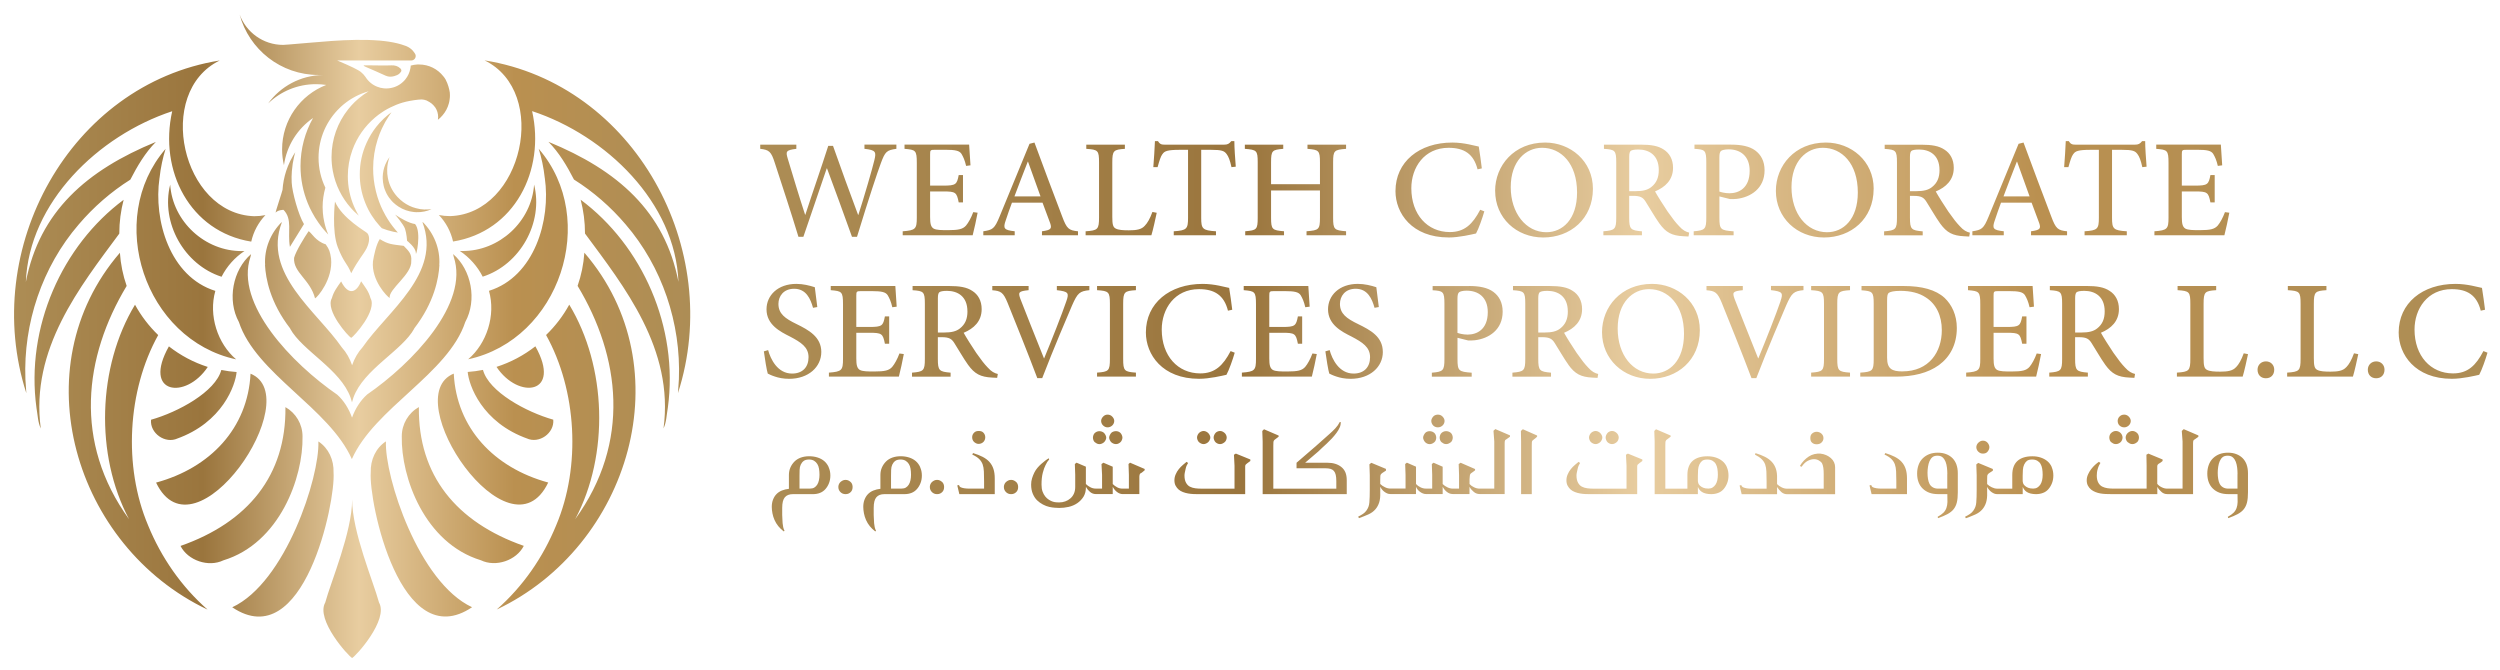 <svg xmlns="http://www.w3.org/2000/svg" xmlns:xlink="http://www.w3.org/1999/xlink" viewBox="0 0 742.9 199.05"><defs><style> .cls-1 { fill: url(#linear-gradient-2); } .cls-2 { fill: url(#linear-gradient); } </style><linearGradient id="linear-gradient" x1="4.17" y1="99.93" x2="205.11" y2="99.93" gradientUnits="userSpaceOnUse"><stop offset="0" stop-color="#ad8d55"></stop><stop offset=".28" stop-color="#9a753d"></stop><stop offset=".51" stop-color="#e8cda0"></stop><stop offset=".74" stop-color="#ba9050"></stop><stop offset="1" stop-color="#ad8d55"></stop></linearGradient><linearGradient id="linear-gradient-2" x1="225.91" x2="739.19" xlink:href="#linear-gradient"></linearGradient></defs><g><g id="Layer_6"><path class="cls-2" d="M83.71,65.96c-.02.06-.05.11-.07.17.04-.02.08-.04.12-.06-5.83,15.21,10.4,26.43,17.8,37.14,1.37,1.51,2.4,3.34,3.07,5.33.69-2,1.73-3.84,3.11-5.35,7.4-10.71,23.63-21.93,17.8-37.14.04.02.08.04.12.06-.02-.06-.05-.11-.07-.17,3.28,3.26,5.28,7.94,4.95,12.86l.04-.07c-.22,3.96-1.49,11.12-7.53,18.92l.06-.02c-3.6,6.6-15.08,12.07-18.1,20.56-.12.46-.25.92-.41,1.37-.16-.44-.29-.89-.4-1.35-2.99-8.5-14.38-13.96-17.98-20.56l.06.02c-6.05-7.8-7.32-14.96-7.53-18.92l.04.07c-.33-4.92,1.67-9.6,4.95-12.86ZM99.12,140.42c.13-3.74-1.48-7.26-4.51-9.24.41,10.57-9.75,41.92-25.6,49.28,21.29,14.34,30.75-31.37,30.11-40.04ZM89.9,129.67c0-3.64-1.99-6.95-5.08-8.69.24,20.29-11.14,34.23-31.18,41.25,2.19,4.32,8.3,6.42,12.74,4.28,16.73-5.1,23.77-24.65,23.52-36.84ZM74.45,111.04c-.82,16.22-11.97,27.99-28.07,32.37,11.51,24.05,45.11-25.41,28.07-32.37ZM46.38,143.41h-.02s.01,0,.02,0c0,0,0,0,0,0ZM61.74,109.04c-4.23-1.35-8.13-3.44-11.55-6.11-8.02,14.26,5.04,15.92,11.55,6.11ZM52.78,130.28l-.4.15c13.82-4.85,17.6-16.08,17.93-19.88-1.54-.11-3.06-.31-4.54-.61-1.74,6.5-12.87,12.53-20.89,14.79-.38,4.01,4.22,7.27,7.9,5.55ZM44,156.1c-7.41-17.49-6.13-40.11,3.01-56.53-2.73-2.63-5.06-5.67-6.89-9.02-11.13,18.39-11.94,44.61-1.77,63.74-16.59-22.87-13.38-48.3-.71-69.32-1.09-3.12-1.78-6.43-2.01-9.86-29.48,34.15-13.57,87.27,26.05,106.04-7.78-6.84-13.76-15.47-17.68-25.05ZM47.41,52.88c.31-2.97,1.01-6.2,1.8-8.65-18.1,20.94-6.22,56.71,20.97,62.56-5.52-4.67-8.27-13.07-6.19-20.35-13.53-4.2-18.42-21.03-16.59-33.56h.01ZM65.84,82.24c1.57-3.1,3.93-5.73,6.81-7.65-.23.02-.46.02-.69.02-11.06.1-20.66-8.8-21.39-19.74-2.84,11.33,4.16,23.81,15.27,27.37ZM7.81,116.6c0,.08.01.17.02.26,0,0,0,0,0-.01v.05s0-.04,0-.05C-5.99,74.02,20.76,25.09,65.3,17.97c-19.39,9.44-11.27,45.59,10.23,46.28,1.15,0,2.27-.11,3.35-.33-2.07,2.16-3.56,4.91-4.22,7.88-18.24-2.95-27.47-21.06-23.49-38.75-22.01,7.26-42.56,27.14-43.49,50.74,4.06-20.96,18.12-33.21,38.64-41.62-3.19,3.22-5.52,7.2-7.59,11.21-5.75,3.62-10.93,8.14-15.33,13.31-10.89,12.63-16.49,29.4-15.85,46.01l.26,3.9ZM7.6,113.85c-.01-.26-.03-.52-.04-.79.01.26.02.52.04.79ZM35.45,69.42c0-3.47.45-6.84,1.29-10.05-18.29,13.6-29.18,37.88-25.9,61.84.37,2.06.4,4.25,1.28,6.13-3.18-23.62,11.73-42.21,23.33-57.92ZM109.04,117.28c-1.93,1.73-3.46,4.15-4.43,6.82-.95-2.66-2.45-5.07-4.38-6.8-13.5-9.29-30.52-27.04-25.8-40.97.06-.27.11-.54.18-.82-5.45,4.7-7.18,13.68-3.62,20.19,5.08,15.41,26.85,25.54,33.57,40.73,6.72-15.19,28.62-25.34,33.7-40.75,3.56-6.51,1.83-15.49-3.62-20.19.07.27.12.55.18.82,4.72,13.93-12.3,31.68-25.8,40.97ZM104.64,148.42c0,9.67-6.33,24.46-7.99,30.63-2.92,5.11,6.91,15.97,7.99,16.48,1.08-.51,10.91-11.37,7.99-16.48-1.66-6.17-7.99-20.96-7.99-30.63ZM101.37,83.64c-1.12,1.59-2.24,3.05-2.74,4.94-2.1,3.66,4.95,11.46,5.73,11.82.78-.36,7.83-8.16,5.73-11.82-.56-2.07-1.57-3.22-2.78-5-1.36,3.41-3.77,4.35-5.93.06ZM112.86,71.05c-1.02,1.45-1.74,4.75-2.03,6.61-.56,5.63,4.26,10.56,4.97,10.89-.42-2.65,6.69-7.01,6.41-11.02.19-2.09-.78-2.96-2.24-4.47-3.68-.47-4.58-.45-7.11-2.01ZM114.68,131.16c-3.03,1.98-4.64,5.5-4.51,9.24-.64,8.67,8.82,54.38,30.11,40.04-15.85-7.36-26.01-38.71-25.6-49.28ZM155.65,162.21c-20.04-7.02-31.42-20.96-31.18-41.25-3.09,1.74-5.08,5.05-5.08,8.69-.25,12.19,6.79,31.74,23.52,36.84,4.44,2.14,10.55.04,12.74-4.28ZM134.84,111.02c-17.04,6.97,16.55,56.42,28.07,32.37-16.09-4.39-27.25-16.16-28.07-32.37ZM162.93,143.4h-.02s0,0,0,0c0,0,.01,0,.02,0ZM147.54,109.02c6.51,9.81,19.57,8.15,11.55-6.11-3.42,2.67-7.32,4.76-11.55,6.11ZM164.41,124.71c-8.02-2.26-19.15-8.29-20.89-14.79-1.48.3-3,.5-4.54.61.33,3.8,4.11,15.03,17.93,19.88l-.4-.15c3.68,1.72,8.28-1.54,7.9-5.55ZM171.64,84.95c12.67,21.02,15.88,46.45-.71,69.32,10.17-19.13,9.36-45.35-1.77-63.74-1.83,3.35-4.16,6.39-6.89,9.02,9.14,16.42,10.42,39.04,3.01,56.53-3.92,9.58-9.9,18.21-17.68,25.05,39.62-18.77,55.53-71.89,26.05-106.04-.23,3.43-.92,6.74-2.01,9.86ZM145.3,86.42c2.08,7.28-.67,15.68-6.19,20.35,27.19-5.85,39.07-41.62,20.97-62.56.79,2.45,1.49,5.68,1.8,8.65h.01c1.83,12.53-3.06,29.36-16.59,33.56ZM137.32,74.59c-.23,0-.46,0-.69-.02,2.88,1.92,5.24,4.55,6.81,7.65,11.11-3.56,18.11-16.04,15.27-27.37-.73,10.94-10.33,19.84-21.39,19.74ZM172.55,59.35c.84,3.21,1.29,6.58,1.29,10.05,11.6,15.71,26.51,34.3,23.33,57.92.88-1.88.91-4.07,1.28-6.13,3.28-23.96-7.61-48.24-25.9-61.84ZM201.46,116.82s0,.04,0,.05v-.05s0,0,0,.01c0-.09.01-.17.02-.26l.26-3.9c.64-16.61-4.96-33.38-15.85-46.01-4.4-5.17-9.58-9.69-15.33-13.31-2.07-4.01-4.4-7.99-7.59-11.21,20.52,8.41,34.58,20.66,38.64,41.62-.93-23.6-21.48-43.48-43.49-50.74,3.98,17.69-5.25,35.8-23.49,38.75-.66-2.97-2.15-5.72-4.22-7.88,1.08.22,2.2.33,3.35.33,21.5-.69,29.62-36.84,10.23-46.28,44.54,7.12,71.29,56.05,57.47,98.88ZM201.69,113.83c.01-.26.03-.52.04-.79-.01.26-.02.53-.04.79ZM126.28,62.28c-.93-.03-1.84-.17-2.7-.42-1.38-.36-2.65-.99-3.76-1.81-.29-.21-.57-.44-.84-.68-.27-.24-.52-.49-.78-.75-.08-.08-.16-.17-.24-.26-.03-.04-.07-.08-.11-.12,0,0,0-.01,0-.02-.03-.03-.07-.08-.1-.12-.03-.02-.06-.05-.08-.08-.02-.02-.04-.04-.05-.06-.15-.19-.31-.38-.44-.58-.11-.14-.2-.29-.29-.43,0-.01-.02-.01-.02-.02-.06-.09-.11-.19-.17-.29-.06-.08-.1-.15-.14-.23-.05-.07-.09-.15-.13-.23-.04-.06-.07-.12-.09-.18-.03-.05-.06-.1-.08-.15-.1-.19-.19-.39-.27-.58-.11-.24-.2-.5-.3-.75h0c-.07-.25-.15-.51-.23-.76h0s0-.06-.02-.08c-.07-.25-.12-.51-.18-.78-.16-.84-.24-1.7-.21-2.58.04-1.28.29-2.51.71-3.65-.5.66-.91,1.39-1.24,2.17-.47,1.13-.75,2.35-.79,3.64,0,.18-.01.35,0,.53.02.77.12,1.52.29,2.24.04.2.11.4.16.6,0,.03.02.05.03.07.03.1.05.19.09.28,0,.02.02.04.03.06.05.13.09.26.15.39.06.15.12.3.2.46,0,.01,0,.03.02.04,0,0,0,.01,0,.01.06.16.14.31.23.47.09.15.16.31.26.45.1.17.22.34.33.51.04.06.09.13.13.19.02.03.04.05.07.08,0,.01.02.02.03.03.02.03.05.06.07.09.13.19.29.38.44.55.15.19.32.36.49.54.02.02.05.04.08.07.05.04.09.09.15.13.05.05.1.09.15.13.11.1.21.2.32.28t.02.01s.08.07.12.11t.02.01s.03.02.05.04c.03.02.07.04.1.06h0s0,.02,0,.02c.01,0,.02,0,.02.01.21.17.44.32.67.47,1.34.87,2.92,1.44,4.61,1.6.21.02.42.03.64.04,1.62.05,3.16-.27,4.54-.9-.63.08-1.28.12-1.94.1ZM110.49,64.08c.69,1.09,1.47,2.11,2.34,3.06.21.23.42.46.64.68,1.07.43,2.18.77,3.32,1.02.47.11.95.2,1.44.27-.24-.27-.47-.54-.7-.81-.28-.32-.54-.65-.8-.99-1.09-1.41-2.04-2.93-2.84-4.54v.02c-.46-.91-.87-1.85-1.23-2.82-.38-1.01-.69-2.04-.95-3.1-.03-.09-.05-.18-.06-.27-.51-2.1-.77-4.28-.77-6.53,0-3.01.47-5.91,1.34-8.63.34-1.09.76-2.16,1.24-3.19.03-.05.05-.09.07-.14.58-1.26,1.26-2.48,2.03-3.63.04-.08.1-.16.16-.24.19-.3.4-.59.62-.88l-.93.7h-.01l-.02.02c-.91.73-1.76,1.54-2.55,2.41-1.3,1.43-2.42,3.04-3.32,4.77-.21.4-.41.82-.6,1.24-1.29,2.85-2,6-2,9.32,0,2.79.5,5.47,1.43,7.94.06.2.14.4.23.59.52,1.32,1.17,2.57,1.93,3.75v-.02ZM120.84,13.76l-.43-.16c-.4-.15-.81-.29-1.25-.42-1.46-.43-3.09-.74-4.83-.95-.55-.07-1.13-.13-1.71-.18h-.01c-8.75-.73-19.65.66-26.7,1.17-.62.05-1.21.09-1.77.12-5.93,0-10.98-3.75-12.93-9.01,2.78,10.34,12.23,17.95,23.45,17.95.49,0,.93.01,1.33.01-6.69.09-12.62,3.39-16.3,8.44,3.69-3.55,8.69-5.72,14.21-5.72,1.04,0,2.06.08,3.05.23-7.68,2.97-13.12,10.43-13.12,19.16,0,1.62.19,3.19.55,4.69.8-5.81,4.04-10.84,8.65-14.03-2.38,4.23-3.73,9.1-3.73,14.29,0,3.91.77,7.63,2.16,11.04.37.92.79,1.82,1.27,2.69.55,1.05,1.17,2.06,1.86,3.03.88,1.28,1.87,2.48,2.96,3.59-.51-1.19-.92-2.44-1.19-3.73-.19-.84-.33-1.7-.4-2.58-.01-.08-.02-.16-.02-.25-.05-.53-.07-1.07-.07-1.61,0-2,.29-3.93.82-5.75-1.3-2.7-2.03-5.72-2.03-8.91,0-5.85,2.44-11.12,6.35-14.86.11-.11.23-.22.34-.33.96-.87,1.99-1.65,3.1-2.33.39-.24.78-.46,1.18-.67,1.23-.65,2.56-1.17,3.93-1.56-1.08.65-2.1,1.39-3.06,2.21-.76.64-1.47,1.34-2.14,2.08-.32.36-.63.72-.92,1.1-3.08,3.89-4.92,8.8-4.92,14.15,0,1.41.13,2.8.38,4.14.76,4.17,2.66,7.94,5.36,10.99.29.34.6.66.91.98.47.46.95.91,1.45,1.33-.33-.55-.64-1.11-.92-1.69-.17-.34-.33-.69-.48-1.04-1.2-2.77-1.86-5.82-1.86-9.02,0-2.71.47-5.3,1.34-7.71,1.37-3.82,3.73-7.17,6.77-9.74.65-.55,1.33-1.06,2.04-1.53.25-.17.51-.34.77-.5.58-.35,1.18-.68,1.8-.98.54-.27,1.09-.52,1.65-.74.59-.24,1.2-.45,1.82-.64,1.38-.42,3.3-.75,4.78-.9.06-.01.11-.01.17-.01.27-.03.56-.04.84-.05.5.03.98.14,1.43.31,1.42.73,1.81,1.08,2.6,2.11.53.81.83,1.78.83,2.81,0,.28-.02.55-.07.81.49-.38.95-.81,1.35-1.29.9-1.03,1.55-2.25,1.91-3.6.11-.4.19-.81.23-1.22.06-.38.08-.76.08-1.15,0-.29,0-.58-.04-.87-.16-1-.51-2.47-1.26-3.86-.18-.33-.41-.63-.65-.92-1.67-2.14-4.28-3.52-7.22-3.52-.18,0-.36,0-.53,0-.67.04-1.33.15-1.95.33,0,.28-.04.55-.1.82-.21,1.2-.72,2.3-1.45,3.22-.08.12-.17.22-.28.33-1.12,1.26-2.67,2.12-4.44,2.35-.06.02-.12.02-.18.03-.27.03-.54.05-.81.05-.24,0-.48,0-.71-.04h-.01c-.69-.06-1.34-.22-1.95-.47-.71-.27-1.36-.65-1.93-1.12-.63-.51-1.17-1.13-1.6-1.82-.19-.28-.39-.53-.62-.77-.21-.23-.44-.44-.68-.63-.03-.03-.07-.05-.11-.08l-.1-.07-.68-.44c.17.1.33.19.46.28.07.05.15.1.22.16l.1.07.15.09c-.09-.09-.24-.2-.43-.31-.13-.09-.29-.18-.46-.28-.43-.25-.97-.53-1.55-.81h-.01c-.37-.18-.76-.36-1.15-.53-.15-.08-.31-.15-.46-.22-.25-.1-.49-.21-.73-.32-1.3-.58-2.34-1.01-2.34-1.01h22c.74,0,1.33-.59,1.33-1.33,0-.17-.03-.34-.1-.49-.04-.1-.09-.2-.16-.28l.16.28c-.04-.1-.09-.2-.16-.28-.03-.06-.07-.12-.11-.18,0,0,0-.01-.01-.01-.56-.86-1.35-1.52-2.31-1.93l-.43-.16c-.4-.15-.81-.29-1.25-.42-1.46-.43-3.09-.74-4.83-.95-.55-.07-1.13-.13-1.71-.18h-.01M119.21,21.22c-.41.58-.63,1-2.09,1.41-.82.23-1.68.24-2.52-.14-1.96-.9-3.95-1.76-5.93-2.62-.22-.1-.45-.16-.64-.45.81,0,1.55,0,2.29,0,1.99.01,3.99.09,5.98,0,1.04-.04,1.9.2,2.63.88.54.49.28.91.28.91ZM91.71,68.7c-1.2,1.76-3.77,5.88-4.32,7.93-.3,4.35,4.81,6.44,6.23,12.03.77-.36,5.37-5.73,4.76-11.85-.31-2.02-.48-2.64-1.59-4.21-3.02-.9-4.29-3.54-5.08-3.9ZM109.12,69.27c-.42-.47-7.43-4.36-9.58-9.37,0,0-1.02,8.79.85,13.58,1.87,4.79,2.65,4.48,3.98,7.71,2.09-4.02,3.53-5.41,4.58-7.42.41-.78,1.32-3.22.17-4.5ZM84.24,62.35c2.76,2.79,1.15,6.63,1.91,11.01l4.18-6.77c-1.61-2.6-3.52-9.48-3.65-12.33-.06-1.14-.04-2.29.05-3.42.01-.06.02-.1.02-.16.11-1.38.32-2.76.64-4.11,0-.09.04-.18.07-.28.07-.35.17-.69.28-1.04l-.63.98h0s0,.02-.01.03c-.6,1-1.12,2.06-1.55,3.15-.72,1.79-1.21,3.69-1.46,5.63-.06.45-.1.91-.13,1.37-.02.3-2.29,7.05-2.03,6.75.69-.8,2.34-.8,2.34-.8ZM92.93,76.1,117.41,63.77s2.48,2.86,2.94,4.21c.47,1.35.62,3.58.62,3.58,0,0,2.6,1.98,2.6,3.61s1.79-6.19-.22-8.59c-1.76-.25-4.21-1.62-5.94-2.81Z"></path><path class="cls-1" d="M225.91,44.23v-1.25h10.73v1.25c-3.17.37-3.17.82-2.55,2.92,1.64,5.44,3.29,10.96,5.15,16.65h.08c2.21-6.83,4.64-13.68,6.8-20.45h1.42c2.38,6.8,4.84,13.48,7.45,20.5h.08c1.81-5.61,4.13-13.62,4.76-16.26.59-2.46.45-3-2.95-3.37v-1.25h9.49v1.25c-2.89.4-3.34.82-4.62,4.28-.99,2.63-3.54,10.28-7.08,21.86h-1.5c-2.38-6.6-5.24-14.53-7.42-20.33h-.08c-2.35,7.05-4.73,13.74-6.94,20.33h-1.47c-2.27-7.48-4.67-14.73-7.02-21.95-1.08-3.43-1.73-3.88-4.33-4.19ZM290.51,63.21l-1.3-.17c-.62,1.67-1.42,3.12-2.15,3.99-.96,1.08-2.24,1.36-5.32,1.36-1.93,0-3.51,0-4.33-.48-.79-.51-1.02-1.44-1.02-3.4v-7.62h3.88c3.71,0,4.02.23,4.62,3.26h1.27v-8.13h-1.27c-.54,2.8-.82,3.14-4.62,3.14h-3.88v-9.29c0-1.25.08-1.36,1.47-1.36h3.14c2.92,0,4.08.28,4.7,1.19.54.91.99,1.87,1.39,3.6l1.3-.17c-.17-2.32-.34-5.07-.4-6.15h-19.2v1.25c3.29.28,3.65.4,3.65,4.19v16.23c0,3.4-.37,3.79-4.19,4.08v1.19h20.79c.37-1.33,1.19-5.15,1.47-6.71ZM301.55,69.92h-9.35v-1.19c2.75-.42,3.34-.71,4.84-4.39l8.89-21.61,1.47-.37c2.72,7.33,5.44,14.7,8.24,21.98,1.36,3.65,1.95,4.11,4.7,4.39v1.19h-10.71v-1.19c2.63-.37,3-.74,2.44-2.41-.59-1.64-1.36-3.71-2.27-6.09h-9.09c-.71,1.9-1.27,3.51-1.81,5.15-.91,2.52-.57,3,2.63,3.34v1.19ZM301.44,58.36h7.76l-3.71-10.31h-.08c-1.36,3.43-2.69,6.97-3.96,10.31ZM343.72,63.23l-1.27-.25c-.71,1.98-1.5,3.34-2.29,4.13-.96,1.08-2.46,1.33-4.7,1.33-1.67,0-3.12-.08-3.94-.54-.79-.42-.99-1.22-.99-3.48v-16.11c0-3.62.4-3.85,3.74-4.08v-1.25h-11.47v1.25c3.51.23,3.79.48,3.79,4.08v16.26c0,3.62-.37,3.91-3.99,4.16v1.19h19.54c.42-1.27,1.3-5.27,1.59-6.68ZM345.45,45.79c.57-.88,1.44-1.27,5.13-1.27h2.46v20.19c0,3.31-.37,3.77-4.25,4.02v1.19h12.55v-1.19c-4.02-.25-4.39-.74-4.39-4.02v-20.19h2.89c3.23,0,3.96.31,4.67,1.27.54.71.99,1.81,1.44,3.88l1.27-.14c-.2-2.49-.42-5.69-.42-7.59h-.91c-.65.79-1.05,1.05-2.21,1.05h-17.16c-1.25,0-1.78,0-2.41-1.05h-.91c-.08,2.29-.28,5.04-.48,7.73h1.27c.54-1.95.91-3.17,1.44-3.88ZM373.74,48.22v16.48c0,3.51-.31,3.74-3.71,4.02v1.19h11.53v-1.19c-3.51-.28-3.85-.54-3.85-4.02v-8.1h14.53v8.1c0,3.51-.34,3.74-3.99,4.02v1.19h11.75v-1.19c-3.48-.28-3.85-.51-3.85-4.02v-16.48c0-3.51.34-3.71,3.85-3.99v-1.25h-11.47v1.25c3.37.28,3.71.51,3.71,3.99v6.51h-14.53v-6.51c0-3.51.34-3.71,3.62-3.99v-1.25h-11.41v1.25c3.51.28,3.82.48,3.82,3.99ZM430.49,70.57c3.14,0,6.88-.91,8.13-1.19.74-1.33,1.9-4.59,2.46-6.57l-1.22-.48c-2.24,4.28-4.64,6.63-9.03,6.63-6.66,0-11.44-5.21-11.44-13.03,0-6.17,3.85-12.01,11.07-12.01,4.62,0,7.45,1.81,8.61,6.4l1.27-.28c-.25-2.35-.57-4.13-.91-6.49-1.19-.2-4.25-1.19-7.87-1.19-9.83,0-16.88,5.72-16.88,14.44,0,6.54,4.87,13.76,15.8,13.76ZM444.29,56.72c0-7.5,5.64-14.36,14.84-14.36h.03c7.45,0,14.19,5.44,14.19,13.74,0,8.95-6.71,14.47-14.75,14.47s-14.3-5.86-14.3-13.85ZM448.93,55.64c0,7.62,4.5,13.37,10.59,13.37,4.76,0,9.12-3.79,9.12-11.81,0-8.69-4.81-13.28-10.39-13.28h-.03c-4.76,0-9.29,3.88-9.29,11.72ZM487.93,69.92h-11.47v-1.19c3.43-.28,3.82-.59,3.82-4.08v-16.43c0-3.54-.37-3.77-3.65-3.99v-1.25h10.85c3.2,0,5.27.37,6.88,1.44,1.73,1.08,2.8,2.92,2.8,5.44,0,3.6-2.32,5.75-5.35,7.02.74,1.36,2.46,4.08,3.74,5.98,1.53,2.18,2.44,3.34,3.43,4.36,1.08,1.22,2.01,1.67,2.97,1.9l-.2,1.16c-.51,0-.99-.03-1.5-.08-3.43-.17-5.18-1.08-7.14-3.79-1.44-2.01-2.83-4.53-4.11-6.51-.76-1.19-1.5-1.7-3.68-1.7h-1.19v6.46c0,3.48.4,3.79,3.79,4.08v1.19ZM484.13,56.81h1.9c2.12,0,3.54-.34,4.62-1.19,1.61-1.25,2.27-2.86,2.27-5.1,0-4.45-2.92-6.09-6.06-6.09-1.27,0-1.95.17-2.27.4-.28.23-.45.71-.45,1.78v10.2ZM515.14,69.92h-11.84v-1.19c3.37-.28,3.74-.62,3.74-4.08v-16.34c0-3.71-.37-3.88-3.51-4.08v-1.25h10.88c3.03,0,5.47.48,7.17,1.73s2.78,3.17,2.78,5.89c0,5.41-4.13,8.01-8.27,8.5-.65.08-1.53.08-1.98.06l-3.17-.79v6.32c0,3.54.37,3.77,4.22,4.05v1.19ZM510.92,56.92c.54.2,1.7.51,3.03.51,2.63,0,5.98-1.42,5.98-6.68,0-4.5-2.89-6.37-6.23-6.37-1.16,0-2.04.23-2.32.51s-.45.74-.45,1.9v10.14ZM556.77,56.1c0,8.95-6.71,14.47-14.75,14.47s-14.3-5.86-14.3-13.85c0-7.5,5.64-14.36,14.84-14.36h.03c7.45,0,14.19,5.44,14.19,13.74ZM552.07,57.2c0-8.69-4.81-13.28-10.39-13.28h-.03c-4.76,0-9.29,3.88-9.29,11.72s4.5,13.37,10.59,13.37c4.76,0,9.12-3.79,9.12-11.81ZM585.18,70.29c-.51,0-.99-.03-1.5-.08-3.43-.17-5.18-1.08-7.14-3.79-1.44-2.01-2.83-4.53-4.11-6.51-.76-1.19-1.5-1.7-3.68-1.7h-1.19v6.46c0,3.48.4,3.79,3.79,4.08v1.19h-11.47v-1.19c3.43-.28,3.82-.59,3.82-4.08v-16.43c0-3.54-.37-3.77-3.65-3.99v-1.25h10.85c3.2,0,5.27.37,6.88,1.44,1.73,1.08,2.8,2.92,2.8,5.44,0,3.6-2.32,5.75-5.35,7.02.74,1.36,2.46,4.08,3.74,5.98,1.53,2.18,2.44,3.34,3.43,4.36,1.08,1.22,2.01,1.67,2.97,1.9l-.2,1.16ZM576.34,50.52c0-4.45-2.92-6.09-6.06-6.09-1.27,0-1.95.17-2.27.4-.28.23-.45.71-.45,1.78v10.2h1.9c2.12,0,3.54-.34,4.62-1.19,1.61-1.25,2.27-2.86,2.27-5.1ZM595.46,69.92h-9.35v-1.19c2.75-.42,3.34-.71,4.84-4.39l8.89-21.61,1.47-.37c2.72,7.33,5.44,14.7,8.24,21.98,1.36,3.65,1.95,4.11,4.7,4.39v1.19h-10.71v-1.19c2.63-.37,3-.74,2.44-2.41-.59-1.64-1.36-3.71-2.27-6.09h-9.09c-.71,1.9-1.27,3.51-1.81,5.15-.91,2.52-.57,3,2.63,3.34v1.19ZM595.35,58.36h7.76l-3.71-10.31h-.08c-1.36,3.43-2.69,6.97-3.96,10.31ZM616.11,45.79c.57-.88,1.44-1.27,5.13-1.27h2.46v20.19c0,3.31-.37,3.77-4.25,4.02v1.19h12.55v-1.19c-4.02-.25-4.39-.74-4.39-4.02v-20.19h2.89c3.23,0,3.96.31,4.67,1.27.54.71.99,1.81,1.44,3.88l1.27-.14c-.2-2.49-.42-5.69-.42-7.59h-.91c-.65.79-1.05,1.05-2.21,1.05h-17.16c-1.25,0-1.78,0-2.41-1.05h-.91c-.08,2.29-.28,5.04-.48,7.73h1.27c.54-1.95.91-3.17,1.44-3.88ZM662.47,63.21l-1.3-.17c-.62,1.67-1.42,3.12-2.15,3.99-.96,1.08-2.24,1.36-5.32,1.36-1.93,0-3.51,0-4.33-.48-.79-.51-1.02-1.44-1.02-3.4v-7.62h3.88c3.71,0,4.02.23,4.62,3.26h1.27v-8.13h-1.27c-.54,2.8-.82,3.14-4.62,3.14h-3.88v-9.29c0-1.25.08-1.36,1.47-1.36h3.14c2.92,0,4.08.28,4.7,1.19.54.91.99,1.87,1.39,3.6l1.3-.17c-.17-2.32-.34-5.07-.4-6.15h-19.2v1.25c3.29.28,3.65.4,3.65,4.19v16.23c0,3.4-.37,3.79-4.19,4.08v1.19h20.79c.37-1.33,1.19-5.15,1.47-6.71ZM234.49,112.57c5.78,0,9.57-3.54,9.57-7.99s-3.74-6.51-7.33-8.27c-3.46-1.67-5.41-3.09-5.41-6,0-2.27,1.5-4.5,4.67-4.5,3.57,0,4.87,3,5.61,5.66l1.27-.23c-.37-2.72-.57-4.42-.74-5.89-1.59-.51-3.48-.99-5.49-.99-5.52,0-8.86,3.43-8.86,7.56,0,4.56,4.05,6.63,7,8.1,3.23,1.7,5.49,3.12,5.49,6.12s-1.81,4.87-4.9,4.87c-4.33,0-6.4-4.33-7.11-6.97l-1.27.37c.25,2.01.88,5.78,1.16,6.6.42.2,1.02.54,2.1.88,1.08.37,2.49.68,4.25.68ZM255.93,86.51h3.14c2.92,0,4.08.28,4.7,1.19.54.91.99,1.87,1.39,3.6l1.3-.17c-.17-2.32-.34-5.07-.4-6.15h-19.2v1.25c3.29.28,3.65.4,3.65,4.19v16.23c0,3.4-.37,3.79-4.19,4.08v1.19h20.79c.37-1.33,1.19-5.15,1.47-6.71l-1.3-.17c-.62,1.67-1.42,3.12-2.15,3.99-.96,1.08-2.24,1.36-5.32,1.36-1.93,0-3.51,0-4.33-.48-.79-.51-1.02-1.44-1.02-3.4v-7.62h3.88c3.71,0,4.02.23,4.62,3.26h1.27v-8.13h-1.27c-.54,2.8-.82,3.14-4.62,3.14h-3.88v-9.29c0-1.25.08-1.36,1.47-1.36ZM296.51,111.12l-.2,1.16c-.51,0-.99-.03-1.5-.08-3.43-.17-5.18-1.08-7.14-3.79-1.44-2.01-2.83-4.53-4.11-6.51-.76-1.19-1.5-1.7-3.68-1.7h-1.19v6.46c0,3.48.4,3.79,3.79,4.08v1.19h-11.47v-1.19c3.43-.28,3.82-.59,3.82-4.08v-16.43c0-3.54-.37-3.77-3.65-3.99v-1.25h10.85c3.2,0,5.27.37,6.88,1.44,1.73,1.08,2.8,2.92,2.8,5.44,0,3.6-2.32,5.75-5.35,7.02.74,1.36,2.46,4.08,3.74,5.98,1.53,2.18,2.44,3.34,3.43,4.36,1.08,1.22,2.01,1.67,2.97,1.9ZM287.48,92.52c0-4.45-2.92-6.09-6.06-6.09-1.27,0-1.95.17-2.27.4-.28.23-.45.71-.45,1.78v10.2h1.9c2.12,0,3.54-.34,4.62-1.19,1.61-1.25,2.27-2.86,2.27-5.1ZM308.26,112.37h1.44c3.29-8.58,7.7-18.89,8.86-21.58,1.67-3.79,2.27-4.25,5.15-4.56v-1.25h-9.66v1.25c3.46.4,3.68.82,2.83,3.26-1.3,3.82-4.28,11.38-6.6,16.99h-.06c-2.69-6.66-5.86-14.73-7.02-17.7-.65-1.87-.62-2.24,2.46-2.55v-1.25h-10.79v1.27c2.55.2,3.26.62,4.53,3.71,2.38,5.89,5.98,14.81,8.84,22.4ZM337.55,86.23v-1.25h-11.55v1.25c3.46.23,3.82.48,3.82,4.08v16.34c0,3.57-.37,3.82-3.82,4.08v1.19h11.55v-1.19c-3.43-.25-3.79-.51-3.79-4.08v-16.34c0-3.6.37-3.85,3.79-4.08ZM364.45,111.38c.74-1.33,1.9-4.59,2.46-6.57l-1.22-.48c-2.24,4.28-4.64,6.63-9.03,6.63-6.66,0-11.44-5.21-11.44-13.03,0-6.17,3.85-12.01,11.07-12.01,4.62,0,7.45,1.81,8.61,6.4l1.27-.28c-.25-2.35-.57-4.13-.91-6.49-1.19-.2-4.25-1.19-7.87-1.19-9.83,0-16.88,5.72-16.88,14.44,0,6.54,4.87,13.76,15.8,13.76,3.14,0,6.88-.91,8.13-1.19ZM391.3,105.21l-1.3-.17c-.62,1.67-1.42,3.12-2.15,3.99-.96,1.08-2.24,1.36-5.32,1.36-1.93,0-3.51,0-4.33-.48-.79-.51-1.02-1.44-1.02-3.4v-7.62h3.88c3.71,0,4.02.23,4.62,3.26h1.27v-8.13h-1.27c-.54,2.8-.82,3.14-4.62,3.14h-3.88v-9.29c0-1.25.08-1.36,1.47-1.36h3.14c2.92,0,4.08.28,4.7,1.19.54.91.99,1.87,1.39,3.6l1.3-.17c-.17-2.32-.34-5.07-.4-6.15h-19.2v1.25c3.29.28,3.65.4,3.65,4.19v16.23c0,3.4-.37,3.79-4.19,4.08v1.19h20.79c.37-1.33,1.19-5.15,1.47-6.71ZM410.92,104.58c0-4.56-3.74-6.51-7.33-8.27-3.46-1.67-5.41-3.09-5.41-6,0-2.27,1.5-4.5,4.67-4.5,3.57,0,4.87,3,5.61,5.66l1.27-.23c-.37-2.72-.57-4.42-.74-5.89-1.59-.51-3.48-.99-5.49-.99-5.52,0-8.86,3.43-8.86,7.56,0,4.56,4.05,6.63,7,8.1,3.23,1.7,5.49,3.12,5.49,6.12s-1.81,4.87-4.9,4.87c-4.33,0-6.4-4.33-7.11-6.97l-1.27.37c.25,2.01.88,5.78,1.16,6.6.42.2,1.02.54,2.1.88,1.08.37,2.49.68,4.25.68,5.78,0,9.57-3.54,9.57-7.99ZM436.58,84.99c3.03,0,5.47.48,7.17,1.73s2.78,3.17,2.78,5.89c0,5.41-4.13,8.01-8.27,8.5-.65.08-1.53.08-1.98.06l-3.17-.79v6.32c0,3.54.37,3.77,4.22,4.05v1.19h-11.84v-1.19c3.37-.28,3.74-.62,3.74-4.08v-16.34c0-3.71-.37-3.88-3.51-4.08v-1.25h10.88ZM435.87,86.37c-1.16,0-2.04.23-2.32.51s-.45.74-.45,1.9v10.14c.54.2,1.7.51,3.03.51,2.63,0,5.98-1.42,5.98-6.68,0-4.5-2.89-6.37-6.23-6.37ZM466.09,108.41c-1.44-2.01-2.83-4.53-4.11-6.51-.76-1.19-1.5-1.7-3.68-1.7h-1.19v6.46c0,3.48.4,3.79,3.79,4.08v1.19h-11.47v-1.19c3.43-.28,3.82-.59,3.82-4.08v-16.43c0-3.54-.37-3.77-3.65-3.99v-1.25h10.85c3.2,0,5.27.37,6.88,1.44,1.73,1.08,2.8,2.92,2.8,5.44,0,3.6-2.32,5.75-5.35,7.02.74,1.36,2.46,4.08,3.74,5.98,1.53,2.18,2.44,3.34,3.43,4.36,1.08,1.22,2.01,1.67,2.97,1.9l-.2,1.16c-.51,0-.99-.03-1.5-.08-3.43-.17-5.18-1.08-7.14-3.79ZM465.89,92.52c0-4.45-2.92-6.09-6.06-6.09-1.27,0-1.95.17-2.27.4-.28.23-.45.71-.45,1.78v10.2h1.9c2.12,0,3.54-.34,4.62-1.19,1.61-1.25,2.27-2.86,2.27-5.1ZM490.36,112.57c-7.96,0-14.3-5.86-14.3-13.85,0-7.5,5.64-14.36,14.84-14.36h.03c7.45,0,14.19,5.44,14.19,13.74,0,8.95-6.71,14.47-14.75,14.47ZM500.42,99.2c0-8.69-4.81-13.28-10.39-13.28h-.03c-4.76,0-9.29,3.88-9.29,11.72s4.5,13.37,10.59,13.37c4.76,0,9.12-3.79,9.12-11.81ZM529.11,89.49c-1.3,3.82-4.28,11.38-6.6,16.99h-.06c-2.69-6.66-5.86-14.73-7.02-17.7-.65-1.87-.62-2.24,2.46-2.55v-1.25h-10.79v1.27c2.55.2,3.26.62,4.53,3.71,2.38,5.89,5.98,14.81,8.84,22.4h1.44c3.29-8.58,7.7-18.89,8.86-21.58,1.67-3.79,2.27-4.25,5.15-4.56v-1.25h-9.66v1.25c3.46.4,3.68.82,2.83,3.26ZM538.2,86.23c3.46.23,3.82.48,3.82,4.08v16.34c0,3.57-.37,3.82-3.82,4.08v1.19h11.55v-1.19c-3.43-.25-3.79-.51-3.79-4.08v-16.34c0-3.6.37-3.85,3.79-4.08v-1.25h-11.55v1.25ZM563.34,111.92h-10.54v-1.19c3.62-.25,3.99-.51,3.99-4.05v-16.43c0-3.57-.37-3.74-3.62-3.99v-1.27h12.52c5.41,0,9.54,1.1,12.18,3.54,2.1,2.01,3.62,5.04,3.62,8.92,0,4.9-2.01,8.61-5.32,11.04-3.26,2.35-7.59,3.43-12.83,3.43ZM565.33,110.36c7.9,0,11.7-5.75,11.7-12.26,0-4.28-1.67-7.79-4.79-9.74-1.95-1.3-4.5-1.93-7.53-1.93-1.9,0-2.95.28-3.4.57-.4.28-.54.79-.54,2.41v16.91c0,3.29,1.44,4.05,4.56,4.05ZM606.53,105.21l-1.3-.17c-.62,1.67-1.42,3.12-2.15,3.99-.96,1.08-2.24,1.36-5.32,1.36-1.93,0-3.51,0-4.33-.48-.79-.51-1.02-1.44-1.02-3.4v-7.62h3.88c3.71,0,4.02.23,4.62,3.26h1.27v-8.13h-1.27c-.54,2.8-.82,3.14-4.62,3.14h-3.88v-9.29c0-1.25.08-1.36,1.47-1.36h3.14c2.92,0,4.08.28,4.7,1.19.54.91.99,1.87,1.39,3.6l1.3-.17c-.17-2.32-.34-5.07-.4-6.15h-19.2v1.25c3.29.28,3.65.4,3.65,4.19v16.23c0,3.4-.37,3.79-4.19,4.08v1.19h20.79c.37-1.33,1.19-5.15,1.47-6.71ZM616.64,100.19v6.46c0,3.48.4,3.79,3.79,4.08v1.19h-11.47v-1.19c3.43-.28,3.82-.59,3.82-4.08v-16.43c0-3.54-.37-3.77-3.65-3.99v-1.25h10.85c3.2,0,5.27.37,6.88,1.44,1.73,1.08,2.8,2.92,2.8,5.44,0,3.6-2.32,5.75-5.35,7.02.74,1.36,2.46,4.08,3.74,5.98,1.53,2.18,2.44,3.34,3.43,4.36,1.08,1.22,2.01,1.67,2.97,1.9l-.2,1.16c-.51,0-.99-.03-1.5-.08-3.43-.17-5.18-1.08-7.14-3.79-1.44-2.01-2.83-4.53-4.11-6.51-.76-1.19-1.5-1.7-3.68-1.7h-1.19ZM616.64,98.81h1.9c2.12,0,3.54-.34,4.62-1.19,1.61-1.25,2.27-2.86,2.27-5.1,0-4.45-2.92-6.09-6.06-6.09-1.27,0-1.95.17-2.27.4-.28.23-.45.71-.45,1.78v10.2ZM664.45,109.11c-.96,1.08-2.46,1.33-4.7,1.33-1.67,0-3.12-.08-3.94-.54-.79-.42-.99-1.22-.99-3.48v-16.11c0-3.62.4-3.85,3.74-4.08v-1.25h-11.47v1.25c3.51.23,3.79.48,3.79,4.08v16.26c0,3.62-.37,3.91-3.99,4.16v1.19h19.54c.42-1.27,1.3-5.27,1.59-6.68l-1.27-.25c-.71,1.98-1.5,3.34-2.29,4.13ZM673.34,107.39c-1.44,0-2.49,1.08-2.49,2.46,0,1.59,1.05,2.55,2.44,2.55h.06c1.44,0,2.46-.96,2.46-2.55,0-1.39-1.02-2.46-2.46-2.46ZM697.21,109.11c-.96,1.08-2.46,1.33-4.7,1.33-1.67,0-3.12-.08-3.94-.54-.79-.42-.99-1.22-.99-3.48v-16.11c0-3.62.4-3.85,3.74-4.08v-1.25h-11.47v1.25c3.51.23,3.79.48,3.79,4.08v16.26c0,3.62-.37,3.91-3.99,4.16v1.19h19.54c.42-1.27,1.3-5.27,1.59-6.68l-1.27-.25c-.71,1.98-1.5,3.34-2.29,4.13ZM706.11,107.39c-1.44,0-2.49,1.08-2.49,2.46,0,1.59,1.05,2.55,2.44,2.55h.06c1.44,0,2.46-.96,2.46-2.55,0-1.39-1.02-2.46-2.46-2.46ZM737.97,104.33c-2.24,4.28-4.64,6.63-9.03,6.63-6.66,0-11.44-5.21-11.44-13.03,0-6.17,3.85-12.01,11.07-12.01,4.62,0,7.45,1.81,8.61,6.4l1.27-.28c-.25-2.35-.57-4.13-.91-6.49-1.19-.2-4.25-1.19-7.87-1.19-9.83,0-16.88,5.72-16.88,14.44,0,6.54,4.87,13.76,15.8,13.76,3.14,0,6.88-.91,8.13-1.19.74-1.33,1.9-4.59,2.46-6.57l-1.22-.48ZM246.24,138.84c.34.74.51,1.55.51,2.46,0,.83-.13,1.58-.4,2.26-.26.68-.62,1.27-1.07,1.78-.45.51-.99.89-1.61,1.13-.62.25-1.33.37-2.12.37h-5.94c-1.06,0-1.85.31-2.38.93-.53.62-.79,1.67-.79,3.14v2.15l.06,1.24c0,.38.02.76.06,1.16.04.4.09.78.17,1.16.08.38.21.75.4,1.13l-.23.17c-.64-.49-1.19-1.02-1.64-1.58-.45-.57-.82-1.17-1.1-1.81-.28-.64-.49-1.3-.62-1.98-.13-.68-.2-1.32-.2-1.92,0-.79.12-1.51.37-2.15.25-.64.58-1.19,1.02-1.64.43-.45.97-.81,1.61-1.07.64-.26,1.34-.43,2.09-.51v-4.13c0-.79.15-1.53.45-2.21s.71-1.27,1.22-1.78c.51-.51,1.13-.89,1.87-1.16.74-.26,1.55-.4,2.46-.4s1.74.12,2.52.37c.77.25,1.43.6,1.98,1.07.55.47.99,1.07,1.33,1.81ZM243.52,141.13c0-.68-.05-1.29-.14-1.84-.09-.55-.26-1.02-.51-1.41-.25-.4-.57-.72-.96-.96-.4-.24-.9-.37-1.5-.37-.68,0-1.21.14-1.58.42-.38.28-.67.65-.88,1.1-.21.45-.32.97-.34,1.55-.02.59-.03,1.16-.03,1.73v3.84h3.11c.53,0,.96-.1,1.3-.31.34-.21.62-.49.85-.85s.4-.79.51-1.3c.11-.51.17-1.05.17-1.61ZM252.8,143.25c-.19-.17-.41-.32-.65-.45-.25-.13-.54-.2-.88-.2s-.63.07-.88.2-.46.28-.65.45c-.19.17-.34.39-.45.65-.11.26-.17.53-.17.79,0,.34.06.63.17.88.11.25.26.46.45.65.19.19.4.34.65.45.25.11.54.17.88.17s.63-.06.88-.17c.25-.11.46-.26.65-.45s.33-.4.42-.65c.09-.25.14-.54.14-.88,0-.26-.05-.53-.14-.79-.09-.26-.24-.48-.42-.65ZM273.43,138.84c.34.74.51,1.55.51,2.46,0,.83-.13,1.58-.4,2.26-.26.68-.62,1.27-1.07,1.78-.45.51-.99.89-1.61,1.13-.62.25-1.33.37-2.12.37h-5.94c-1.06,0-1.85.31-2.38.93-.53.62-.79,1.67-.79,3.14v2.15l.06,1.24c0,.38.02.76.06,1.16.04.4.09.78.17,1.16.08.38.21.75.4,1.13l-.23.17c-.64-.49-1.19-1.02-1.64-1.58-.45-.57-.82-1.17-1.1-1.81-.28-.64-.49-1.3-.62-1.98-.13-.68-.2-1.32-.2-1.92,0-.79.12-1.51.37-2.15.25-.64.58-1.19,1.02-1.64.43-.45.97-.81,1.61-1.07.64-.26,1.34-.43,2.09-.51v-4.13c0-.79.15-1.53.45-2.21.3-.68.71-1.27,1.22-1.78.51-.51,1.13-.89,1.87-1.16.74-.26,1.55-.4,2.46-.4s1.74.12,2.52.37,1.43.6,1.98,1.07c.55.47.99,1.07,1.33,1.81ZM270.72,141.13c0-.68-.05-1.29-.14-1.84-.09-.55-.26-1.02-.51-1.41-.25-.4-.57-.72-.96-.96-.4-.24-.9-.37-1.5-.37-.68,0-1.21.14-1.58.42-.38.28-.67.65-.88,1.1-.21.45-.32.97-.34,1.55-.02.59-.03,1.16-.03,1.73v3.84h3.11c.53,0,.96-.1,1.3-.31.34-.21.62-.49.85-.85s.4-.79.51-1.3c.11-.51.17-1.05.17-1.61ZM279.99,143.25c-.19-.17-.41-.32-.65-.45-.25-.13-.54-.2-.88-.2s-.63.07-.88.2-.46.28-.65.45c-.19.17-.34.39-.45.65-.11.26-.17.53-.17.79,0,.34.06.63.17.88.11.25.26.46.45.65.19.19.4.34.65.45.25.11.54.17.88.17s.63-.06.88-.17c.25-.11.46-.26.65-.45.19-.19.33-.4.42-.65.09-.25.14-.54.14-.88,0-.26-.05-.53-.14-.79-.09-.26-.24-.48-.42-.65ZM294.02,137.26c-.53-.58-1.2-1.08-2.01-1.5-.81-.41-1.76-.79-2.86-1.13l-.23.45c.9.41,1.59.86,2.06,1.33.47.47.81,1,1.02,1.58.21.59.33,1.29.37,2.12.04.83.06,1.83.06,3v2.09h-4.3c-.6,0-1.14-.04-1.61-.11-.47-.08-.83-.18-1.07-.31-.25-.13-.41-.35-.48-.65l-.51.11.62,2.6h10.52v-4.64c0-1.13-.13-2.09-.4-2.88-.26-.79-.66-1.48-1.19-2.06ZM289.44,131.32c.19.17.4.31.62.42.23.11.47.17.74.17.3,0,.57-.06.82-.17.25-.11.45-.25.62-.42.17-.17.3-.38.4-.62.09-.25.14-.5.14-.76s-.05-.51-.14-.74c-.1-.23-.23-.43-.4-.62-.17-.19-.38-.32-.62-.4s-.51-.11-.79-.11-.54.04-.76.11-.43.21-.62.4c-.19.19-.33.4-.42.62-.1.23-.14.47-.14.74s.05.52.14.76c.09.25.24.45.42.62ZM301.99,143.25c-.19-.17-.41-.32-.65-.45-.25-.13-.54-.2-.88-.2s-.63.07-.88.2c-.25.13-.46.28-.65.45-.19.17-.34.39-.45.65-.11.26-.17.53-.17.79,0,.34.06.63.17.88.11.25.26.46.45.65.19.19.4.34.65.45.25.11.54.17.88.17s.63-.06.88-.17c.25-.11.46-.26.65-.45.19-.19.33-.4.42-.65.09-.25.14-.54.14-.88,0-.26-.05-.53-.14-.79-.09-.26-.24-.48-.42-.65ZM327.46,128.27c-.25-.09-.5-.14-.76-.14s-.51.05-.74.14c-.23.09-.43.23-.62.39-.19.17-.33.39-.42.65-.09.26-.14.51-.14.74s.05.47.14.74c.09.26.24.47.42.62.19.15.4.28.62.4.23.11.47.17.74.17s.52-.06.76-.17c.25-.11.45-.25.62-.4.17-.15.32-.36.45-.62.13-.26.2-.51.2-.74s-.07-.47-.2-.74c-.13-.26-.28-.48-.45-.65-.17-.17-.38-.3-.62-.39ZM335.35,137.91l.11,3.22v4.07h-1.92c-.57,0-1.09-.13-1.58-.4-.49-.26-.92-.58-1.3-.96v-5.15l-2.77-1.19-.57.4.17,3.22v4.07h-1.87c-.57,0-1.1-.13-1.61-.4-.51-.26-.95-.58-1.33-.96v-5.15l-2.77-1.19-.51.4.11,3.22v3.56c0,.76-.12,1.41-.37,1.98-.25.57-.59,1.05-1.05,1.44-.45.4-.96.7-1.53.9-.57.21-1.17.31-1.81.31-.19,0-.46,0-.82-.03s-.72-.08-1.07-.2c-.36-.11-.74-.3-1.16-.56-.42-.26-.78-.59-1.1-.99-.32-.4-.59-.88-.79-1.44-.21-.57-.31-1.26-.31-2.09,0-1.36.12-2.52.37-3.48.25-.96.52-1.72.82-2.29.3-.68.66-1.22,1.08-1.64l-.11-.4c-.34.19-.71.43-1.1.74-.4.3-.78.62-1.16.96-.38.34-.75.72-1.1,1.13-.36.42-.67.89-.93,1.41-.26.53-.49,1.09-.68,1.7-.19.6-.28,1.23-.28,1.87,0,1.06.17,1.98.51,2.77.34.79.76,1.43,1.27,1.92.51.49,1.08.9,1.72,1.24.64.34,1.26.57,1.87.71.6.13,1.17.22,1.7.25.53.04.96.06,1.3.06.9,0,1.83-.1,2.77-.31.94-.21,1.8-.58,2.57-1.1.77-.53,1.39-1.18,1.87-1.95.47-.77.71-1.74.71-2.91.19.34.39.63.59.88.21.25.42.46.65.65.23.19.48.34.76.45.28.11.59.17.93.17h5.03v-2.15c.19.34.39.63.59.88.21.25.43.46.68.65.25.19.51.34.79.45.28.11.56.17.82.17h5.03v-5.2c0-.23.02-.4.06-.51.04-.11.08-.22.14-.31.06-.09.16-.17.31-.23.15-.06.3-.16.45-.31.15-.15.36-.32.62-.51v-.39l-4.35-1.87-.45.4ZM329.87,126.85c.23-.09.43-.23.62-.39.19-.17.34-.38.45-.62.11-.25.17-.49.17-.74s-.06-.48-.17-.71c-.11-.23-.26-.43-.45-.62-.19-.19-.4-.33-.62-.42-.23-.09-.47-.14-.74-.14s-.5.05-.71.14c-.21.09-.41.24-.59.42-.19.19-.34.39-.45.62-.11.23-.17.46-.17.71s.06.49.17.74c.11.25.26.45.45.62.19.17.39.3.59.39.21.1.46.14.76.14.23,0,.45-.05.68-.14ZM330.21,131.4c.15.15.36.28.62.4.26.11.53.17.79.17s.51-.06.74-.17c.23-.11.42-.25.59-.4.17-.15.31-.36.42-.62.11-.26.17-.51.17-.74s-.06-.47-.17-.74c-.11-.26-.25-.48-.42-.65-.17-.17-.37-.3-.59-.39-.23-.09-.47-.14-.74-.14s-.53.05-.79.14c-.26.09-.47.23-.62.39-.15.17-.29.39-.42.65-.13.26-.2.51-.2.74s.07.47.2.74c.13.26.27.47.42.62ZM366.68,135.14l.17,3.28v6.79h-9.84c-.6,0-1.21-.04-1.81-.11-.6-.08-1.14-.24-1.61-.48-.47-.24-.86-.64-1.16-1.19-.3-.55-.45-1.25-.45-2.12,0-.3.04-.61.11-.93.08-.32.15-.67.23-1.05.07-.38.18-.71.31-.99.13-.28.27-.54.42-.76l-.45-.34-1.07.9c-.45.38-.87.8-1.24,1.27-.38.47-.69.99-.93,1.56-.25.57-.37,1.15-.37,1.75,0,.64.12,1.19.37,1.64.25.45.55.83.9,1.13.36.3.78.55,1.27.73.49.19,1,.33,1.53.42.53.09,1.05.15,1.55.17.51.02.95.03,1.33.03h14.08v-8.26c0-.23.06-.4.17-.54.11-.13.27-.26.48-.4.21-.13.5-.35.88-.65v-.45l-4.3-1.75-.57.34ZM363.91,128.66c-.19-.17-.4-.31-.62-.42-.23-.11-.47-.17-.74-.17s-.52.06-.76.17c-.25.11-.44.25-.59.42-.15.17-.28.38-.39.62-.11.25-.17.5-.17.76,0,.23.06.47.17.74.11.26.24.47.39.62.15.15.35.28.59.4.25.11.5.17.76.17s.51-.06.74-.17c.23-.11.43-.25.62-.4.19-.15.34-.36.45-.62.11-.26.17-.52.17-.76s-.06-.49-.17-.74c-.11-.25-.26-.45-.45-.62ZM358.4,128.24c-.25-.11-.49-.17-.74-.17s-.49.06-.74.17c-.25.11-.45.25-.62.42s-.31.38-.42.62c-.11.25-.17.49-.17.74s.06.5.17.76c.11.26.25.47.42.62.17.15.38.28.62.4.25.11.5.17.76.17.23,0,.46-.06.71-.17.25-.11.45-.25.62-.4.17-.15.32-.36.45-.62.13-.26.2-.52.2-.76s-.07-.49-.2-.74c-.13-.25-.28-.45-.45-.62-.17-.17-.38-.31-.62-.42ZM398.57,138.75c-.53-.41-1.13-.73-1.81-.93-.68-.21-1.43-.31-2.26-.31h-6.67l3.96-3.39c.3-.26.66-.6,1.07-1.02l1.41-1.3c.53-.49,1.04-1,1.53-1.53.49-.53.94-1.07,1.36-1.64.41-.56.74-1.11.96-1.64.23-.53.32-1.06.28-1.58h-.28c-.34.68-.78,1.31-1.33,1.89-.55.58-1.1,1.12-1.67,1.61l-4.07,3.62-5.77,4.98v1.64h8.54c.6,0,1.11.06,1.53.17.41.11.75.32,1.02.62.26.3.45.7.56,1.19.11.49.17,1.11.17,1.87v2.21h-18.72v-12.72c0-.53,0-.89.03-1.1.02-.21.08-.38.17-.51.09-.13.25-.26.45-.4.21-.13.52-.37.93-.71v-.34l-4.35-1.87-.51.51.11,3.11v15.66h24.99v-4.13c0-.94-.14-1.73-.42-2.38-.28-.64-.69-1.17-1.22-1.58ZM425.6,128.27c-.23-.09-.48-.14-.76-.14s-.54.05-.76.14c-.23.09-.42.23-.57.39-.15.17-.29.39-.42.65-.13.26-.2.51-.2.74s.07.47.2.74c.13.26.27.47.42.62.15.15.34.28.57.4.23.11.49.17.79.17.26,0,.51-.06.74-.17.23-.11.43-.25.62-.4.19-.15.33-.36.42-.62.09-.26.14-.51.14-.74s-.05-.47-.14-.74c-.09-.26-.24-.48-.42-.65-.19-.17-.4-.3-.62-.39ZM428.03,126.85c.23-.09.43-.23.62-.39.19-.17.34-.38.45-.62.11-.25.17-.49.17-.74s-.06-.48-.17-.71c-.11-.23-.26-.43-.45-.62-.19-.19-.4-.33-.62-.42-.23-.09-.47-.14-.74-.14s-.52.05-.76.14c-.25.09-.45.24-.62.42-.17.19-.31.39-.42.62-.11.23-.17.46-.17.71s.06.49.17.74c.11.25.25.45.42.62s.38.3.62.39c.25.1.48.14.71.14.3,0,.57-.05.79-.14ZM428.37,131.4c.19.15.4.28.62.4.23.11.47.17.74.17s.52-.06.76-.17c.25-.11.46-.25.65-.4.19-.15.33-.36.42-.62.09-.26.14-.51.14-.74s-.05-.47-.14-.74c-.09-.26-.24-.48-.42-.65-.19-.17-.4-.3-.65-.39-.25-.09-.5-.14-.76-.14s-.51.05-.74.14c-.23.09-.43.23-.62.39-.19.17-.33.39-.42.65-.09.26-.14.51-.14.74s.05.47.14.74c.09.26.24.47.42.62ZM443.81,128.07l.23,3.11v14.02h-4.35c-.57,0-1.12-.13-1.67-.4-.55-.26-.99-.58-1.33-.96v-1.41c0-.34.02-.6.06-.79,0-.23.02-.4.06-.51.04-.11.08-.22.14-.31.06-.09.14-.17.25-.23.11-.06.26-.16.45-.31.19-.15.41-.32.68-.51v-.39l-4.3-1.87-.57.4.11,3.22v4.07h-1.87c-.53,0-1.07-.13-1.61-.4-.55-.26-1.01-.58-1.39-.96v-5.15l-2.71-1.19-.51.4.11,3.22v4.07h-1.87c-.57,0-1.11-.13-1.64-.4-.53-.26-.96-.58-1.3-.96v-5.15l-2.71-1.19-.51.4.11,3.22v4.07h-4.52c-.53,0-1.06-.13-1.61-.4-.55-.26-1.01-.58-1.39-.96v-1.36c0-.49,0-.84.03-1.05.02-.21.09-.39.23-.54.13-.15.29-.28.48-.4l.96-.62v-.51l-4.35-1.81-.57.45.11,3.22v4.3c0,.79,0,1.5-.03,2.12-.02.62-.05,1.18-.09,1.67-.04.49-.13.93-.28,1.33-.15.4-.36.77-.62,1.13-.26.36-.58.67-.96.93-.38.26-.87.55-1.47.85l.23.45c1.06-.38,2-.76,2.83-1.13.83-.38,1.51-.87,2.03-1.47.53-.6.91-1.3,1.16-2.09.25-.79.35-1.75.31-2.88v-1.75c.19.34.39.63.59.88.21.25.44.46.71.65.26.19.53.34.79.45.26.11.57.17.9.17h7.63v-2.15c.15.34.33.63.54.88.21.25.44.46.71.65.26.19.54.34.82.45.28.11.57.17.88.17h4.98v-2.15c.19.34.39.63.59.88.21.25.43.46.68.65.24.19.51.34.79.45.28.11.59.17.93.17h4.98v-2.15c.19.34.4.63.62.88.23.25.45.46.68.65.23.19.48.34.76.45.28.11.59.17.93.17h7.46v-15.16c0-.19,0-.35.03-.48.02-.13.06-.25.11-.34s.15-.17.28-.23c.13-.06.28-.16.45-.31.17-.15.4-.32.71-.51v-.4l-4.35-1.87-.56.51ZM451.95,128.07l.06,3.11v15.66h3.17v-14.36c0-.53,0-.89.03-1.1.02-.21.09-.38.23-.51.13-.13.3-.26.51-.4.21-.13.48-.37.82-.71v-.34l-4.24-1.87-.57.51ZM483.17,135.14l.17,3.28v6.79h-9.84c-.6,0-1.21-.04-1.81-.11-.6-.08-1.14-.24-1.61-.48-.47-.24-.86-.64-1.16-1.19-.3-.55-.45-1.25-.45-2.12,0-.3.04-.61.11-.93.08-.32.15-.67.23-1.05.07-.38.18-.71.31-.99.13-.28.27-.54.42-.76l-.45-.34-1.07.9c-.45.38-.87.8-1.24,1.27-.38.47-.69.99-.93,1.56-.25.57-.37,1.15-.37,1.75,0,.64.12,1.19.37,1.64.25.45.55.83.9,1.13.36.3.78.55,1.27.73.49.19,1,.33,1.53.42.53.09,1.05.15,1.55.17.51.02.95.03,1.33.03h14.08v-8.26c0-.23.06-.4.17-.54.11-.13.27-.26.48-.4.21-.13.5-.35.88-.65v-.45l-4.3-1.75-.57.34ZM474.15,128.07c-.25,0-.49.06-.74.17-.25.11-.45.25-.62.42-.17.17-.31.38-.42.62-.11.25-.17.49-.17.74s.06.5.17.76c.11.26.25.47.42.62.17.15.38.28.62.4.25.11.5.17.76.17.23,0,.46-.06.71-.17.25-.11.45-.25.62-.4.17-.15.32-.36.45-.62.13-.26.2-.52.2-.76s-.07-.49-.2-.74c-.13-.25-.28-.45-.45-.62-.17-.17-.38-.31-.62-.42-.25-.11-.49-.17-.74-.17ZM478.28,131.8c.25.11.5.17.76.17s.51-.06.74-.17c.23-.11.43-.25.62-.4.19-.15.34-.36.45-.62.11-.26.17-.52.17-.76s-.06-.49-.17-.74c-.11-.25-.26-.45-.45-.62-.19-.17-.4-.31-.62-.42-.23-.11-.47-.17-.74-.17s-.52.06-.76.17c-.25.11-.44.25-.59.42-.15.17-.28.38-.39.62-.11.25-.17.5-.17.76,0,.23.06.47.17.74.11.26.24.47.39.62.15.15.35.28.59.4ZM513.16,138.84c.32.74.48,1.55.48,2.46,0,.83-.13,1.58-.4,2.26-.26.68-.61,1.27-1.05,1.78-.43.51-.97.89-1.61,1.13-.64.25-1.34.37-2.09.37-.57,0-1.08-.06-1.55-.17-.47-.11-.87-.27-1.19-.48-.32-.21-.58-.44-.76-.71-.19-.26-.34-.53-.45-.79v2.15h-12.84v-15.66l-.11-3.11.51-.51,4.35,1.87v.34c-.41.34-.73.58-.93.71-.21.13-.36.26-.45.4-.09.13-.15.3-.17.51-.02.21-.03.58-.03,1.1v12.72h6.56v-4.07c0-.94.13-1.76.4-2.46.26-.7.65-1.27,1.16-1.73.51-.45,1.13-.79,1.87-1.02.74-.23,1.57-.34,2.52-.34s1.73.12,2.49.37,1.41.6,1.98,1.07c.57.47,1.01,1.07,1.33,1.81ZM510.48,141.13c0-.68-.05-1.29-.14-1.84-.1-.55-.26-1.02-.48-1.41-.23-.4-.55-.72-.96-.96-.42-.24-.92-.37-1.53-.37-.72,0-1.24.14-1.58.42-.34.28-.61.65-.82,1.1-.21.45-.33.97-.37,1.55-.04.59-.06,1.16-.06,1.73v1.64c0,.11.04.3.11.57.08.26.25.52.51.76.26.25.59.45.99.62.4.17.89.25,1.5.25.49,0,.9-.1,1.24-.31.34-.21.63-.49.88-.85.25-.36.42-.79.54-1.3.11-.51.17-1.05.17-1.61ZM539.09,131.91c.23.08.49.11.79.11.23,0,.46-.04.71-.11.25-.07.46-.2.65-.37.19-.17.34-.37.45-.59.11-.23.17-.48.17-.76s-.06-.54-.17-.76c-.11-.23-.26-.42-.45-.59-.19-.17-.4-.3-.65-.39-.25-.09-.5-.14-.76-.14s-.51.05-.74.14c-.23.09-.43.23-.62.39-.19.17-.32.37-.4.59-.08.23-.11.48-.11.76s.04.54.11.76c.07.23.21.42.4.59.19.17.39.29.62.37ZM544.07,136.13c-.41-.36-.88-.65-1.39-.88-.51-.23-1.08-.38-1.72-.45-.6-.04-1.2,0-1.78.14-.59.13-1.14.37-1.67.71-.53.34-1.02.75-1.47,1.22-.45.47-.85,1.01-1.19,1.61l.51.23c.57-.83,1.15-1.4,1.75-1.72.6-.32,1.18-.5,1.73-.54.55-.04,1.05.07,1.53.31.47.25.82.54,1.05.88.19.38.32.83.4,1.36.08.53.11,1.15.11,1.87v4.35h-10.86c-.57,0-1.11-.13-1.64-.4-.53-.26-.98-.58-1.36-.96v-1.64c.04-1.13-.08-2.09-.34-2.88-.26-.79-.66-1.48-1.19-2.06-.53-.58-1.2-1.08-2.01-1.5-.81-.41-1.76-.79-2.86-1.13l-.17.45c.83.41,1.49.86,1.98,1.33.49.47.84,1,1.05,1.58.21.59.33,1.29.37,2.12.04.83.06,1.83.06,3v2.09h-4.3c-.64,0-1.18-.04-1.61-.11s-.79-.18-1.07-.31c-.28-.13-.46-.35-.54-.65l-.51.11.62,2.6h10.52v-2.15c.38.6.81,1.11,1.3,1.53.49.42,1.05.62,1.7.62h14.25v-8.03c0-.49-.1-.97-.31-1.44-.21-.47-.52-.89-.93-1.24ZM565.1,137.26c-.53-.58-1.2-1.08-2.01-1.5-.81-.41-1.76-.79-2.86-1.13l-.23.45c.9.41,1.59.86,2.06,1.33.47.47.81,1,1.02,1.58.21.59.33,1.29.37,2.12.04.83.06,1.83.06,3v2.09h-4.3c-.6,0-1.14-.04-1.61-.11-.47-.08-.83-.18-1.07-.31-.25-.13-.41-.35-.48-.65l-.51.11.62,2.6h10.52v-4.64c0-1.13-.13-2.09-.4-2.88-.26-.79-.66-1.48-1.19-2.06ZM581.36,138.02c.28.76.42,1.62.42,2.6v5.71c0,1.17-.09,2.15-.28,2.94-.19.79-.51,1.47-.96,2.04-.45.57-1.07,1.05-1.84,1.47-.77.41-1.71.81-2.8,1.19l-.11-.4c.75-.41,1.33-.82,1.72-1.22.4-.4.69-.86.88-1.39.19-.53.29-1.12.31-1.78.02-.66,0-1.44-.03-2.35h-2.83c-.94,0-1.79-.14-2.54-.42-.75-.28-1.4-.69-1.95-1.22-.55-.53-.96-1.17-1.24-1.92-.28-.75-.42-1.6-.42-2.54s.14-1.75.42-2.54c.28-.79.71-1.46,1.27-2.01.57-.55,1.22-.96,1.95-1.24.74-.28,1.57-.42,2.52-.42s1.73.14,2.46.42c.73.28,1.36.68,1.87,1.19.51.51.9,1.14,1.19,1.89ZM578.67,140.9c0-.64-.04-1.28-.11-1.92-.08-.64-.21-1.22-.4-1.73-.19-.51-.47-.94-.85-1.3-.38-.36-.89-.54-1.53-.54-.68,0-1.2.15-1.56.45-.36.3-.64.7-.85,1.19-.21.49-.36,1.05-.45,1.67-.09.62-.14,1.22-.14,1.78,0,.64.05,1.24.14,1.81.09.57.25,1.06.45,1.47.21.42.53.76.96,1.02.43.26.97.4,1.61.4h2.71v-4.3ZM590.04,131.12c-.23-.11-.49-.17-.79-.17s-.56.06-.76.17c-.21.11-.4.25-.59.42-.19.17-.34.38-.45.62-.11.25-.17.48-.17.71,0,.26.06.52.17.76.11.25.26.45.45.62.19.17.39.3.59.4.21.09.46.14.76.14s.57-.05.79-.14c.23-.09.41-.23.56-.4s.28-.38.4-.62c.11-.25.17-.5.17-.76,0-.23-.06-.46-.17-.71-.11-.25-.24-.45-.4-.62-.15-.17-.34-.31-.56-.42ZM609.69,138.84c.32.74.48,1.55.48,2.46,0,.83-.13,1.58-.4,2.26-.26.68-.61,1.27-1.05,1.78-.43.51-.97.89-1.61,1.13-.64.25-1.34.37-2.09.37-.57,0-1.08-.06-1.55-.17-.47-.11-.87-.27-1.19-.48s-.58-.44-.76-.71c-.19-.26-.34-.53-.45-.79v2.15h-7.58c-.34,0-.64-.06-.9-.17-.26-.11-.53-.26-.79-.45-.26-.19-.5-.4-.71-.65-.21-.25-.41-.54-.59-.88v1.75c.04,1.13-.07,2.09-.31,2.88-.25.79-.63,1.49-1.16,2.09-.53.6-1.21,1.09-2.03,1.47-.83.38-1.77.75-2.83,1.13l-.23-.45c.6-.3,1.09-.58,1.47-.85.38-.26.7-.57.96-.93.26-.36.47-.73.62-1.13.15-.4.24-.84.28-1.33.04-.49.07-1.05.09-1.67.02-.62.03-1.33.03-2.12v-4.3l-.11-3.22.57-.45,4.35,1.81v.51l-.96.62c-.19.11-.35.25-.48.4-.13.15-.21.33-.23.54-.02.21-.03.56-.03,1.05v1.36c.38.38.84.7,1.39.96.55.26,1.08.4,1.61.4h4.47v-4.07c0-.94.13-1.76.4-2.46.26-.7.65-1.27,1.16-1.73.51-.45,1.13-.79,1.87-1.02.74-.23,1.57-.34,2.52-.34s1.73.12,2.49.37c.75.25,1.41.6,1.98,1.07.57.47,1.01,1.07,1.33,1.81ZM607,141.13c0-.68-.05-1.29-.14-1.84-.1-.55-.25-1.02-.48-1.41-.23-.4-.55-.72-.96-.96-.42-.24-.92-.37-1.53-.37-.72,0-1.24.14-1.58.42-.34.28-.61.65-.82,1.1-.21.45-.33.97-.37,1.55-.04.59-.06,1.16-.06,1.73v1.64c0,.11.04.3.11.57.08.26.24.52.51.76.26.25.59.45.99.62.4.17.9.25,1.5.25.49,0,.9-.1,1.24-.31.34-.21.63-.49.88-.85.24-.36.42-.79.54-1.3.11-.51.17-1.05.17-1.61ZM632.28,131.4c.19.15.4.28.62.4.23.11.47.17.74.17.3,0,.57-.06.79-.17.23-.11.43-.25.62-.4.19-.15.33-.36.42-.62.09-.26.14-.52.14-.76s-.05-.49-.14-.74c-.09-.25-.24-.45-.42-.62-.19-.17-.39-.31-.62-.42-.23-.11-.49-.17-.79-.17-.26,0-.51.06-.74.17-.23.11-.43.25-.62.42-.19.17-.34.38-.45.62-.11.25-.17.5-.17.76,0,.23.06.47.17.74.11.26.26.47.45.62ZM627.36,131.4c.19.15.4.28.62.4.23.11.49.17.79.17.26,0,.52-.06.76-.17.24-.11.45-.25.62-.4.17-.15.31-.36.42-.62.11-.26.17-.52.17-.76s-.06-.49-.17-.74c-.11-.25-.25-.45-.42-.62-.17-.17-.38-.31-.62-.42-.25-.11-.5-.17-.76-.17-.3,0-.57.06-.79.17-.23.11-.43.25-.62.42-.19.17-.33.38-.42.62-.1.25-.14.49-.14.74s.05.5.14.76c.09.26.23.47.42.62ZM631.94,126.85c.23-.09.43-.23.62-.39.19-.17.34-.38.45-.62.11-.25.17-.49.17-.74s-.06-.48-.17-.71c-.11-.23-.26-.43-.45-.62-.19-.19-.4-.33-.62-.42-.23-.09-.45-.14-.68-.14-.3,0-.56.05-.79.14-.23.09-.43.24-.62.42-.19.19-.33.39-.42.62-.1.23-.14.46-.14.71s.05.49.14.74c.09.25.24.45.42.62.19.17.4.3.62.39.23.1.49.14.79.14.23,0,.45-.05.68-.14ZM648.34,128.07l.23,3.11v14.02h-4.58c-.53,0-1.07-.13-1.61-.4-.55-.26-.99-.6-1.33-1.02v-5.2c0-.23.06-.4.17-.54.11-.13.29-.26.54-.4.25-.13.54-.35.88-.65v-.45l-4.24-1.75-.57.34.06,3.28v6.79h-9.84c-.56,0-1.14-.04-1.72-.11-.59-.08-1.12-.24-1.61-.48-.49-.24-.89-.64-1.19-1.19-.3-.55-.45-1.25-.45-2.12,0-.3.02-.61.06-.93.04-.32.11-.67.23-1.05.11-.38.23-.71.37-.99.13-.28.27-.54.42-.76l-.45-.34c-.34.23-.72.53-1.13.9-.41.38-.8.8-1.16,1.27-.36.47-.67.99-.93,1.56-.26.57-.4,1.15-.4,1.75,0,.64.12,1.19.37,1.64.25.45.56.83.93,1.13.38.3.8.55,1.27.73.47.19.96.33,1.47.42s1.03.15,1.56.17c.53.02,1,.03,1.41.03h13.97v-2.15c.19.34.39.62.59.85.21.23.42.44.65.65.23.21.48.37.76.48.28.11.59.17.93.17h7.69v-15.16c0-.19,0-.35.03-.48.02-.13.06-.25.11-.34s.15-.17.28-.23c.13-.06.28-.16.45-.31.17-.15.4-.32.71-.51v-.4l-4.35-1.87-.56.51ZM667.59,138.02c.28.76.42,1.62.42,2.6v5.71c0,1.17-.09,2.15-.28,2.94-.19.79-.51,1.47-.96,2.04-.45.57-1.07,1.05-1.84,1.47-.77.41-1.71.81-2.8,1.19l-.11-.4c.75-.41,1.33-.82,1.72-1.22.4-.4.69-.86.88-1.39.19-.53.29-1.12.31-1.78.02-.66,0-1.44-.03-2.35h-2.83c-.94,0-1.79-.14-2.54-.42-.75-.28-1.4-.69-1.95-1.22-.55-.53-.96-1.17-1.24-1.92-.28-.75-.42-1.6-.42-2.54s.14-1.75.42-2.54c.28-.79.71-1.46,1.27-2.01.57-.55,1.22-.96,1.95-1.24.74-.28,1.57-.42,2.52-.42s1.73.14,2.46.42c.73.28,1.36.68,1.87,1.19s.9,1.14,1.19,1.89ZM664.91,140.9c0-.64-.04-1.28-.11-1.92-.08-.64-.21-1.22-.4-1.73-.19-.51-.47-.94-.85-1.3-.38-.36-.89-.54-1.53-.54-.68,0-1.2.15-1.56.45-.36.3-.64.7-.85,1.19-.21.49-.36,1.05-.45,1.67-.09.62-.14,1.22-.14,1.78,0,.64.05,1.24.14,1.81.09.57.24,1.06.45,1.47.21.42.53.76.96,1.02.43.26.97.4,1.61.4h2.71v-4.3Z"></path></g></g></svg>
